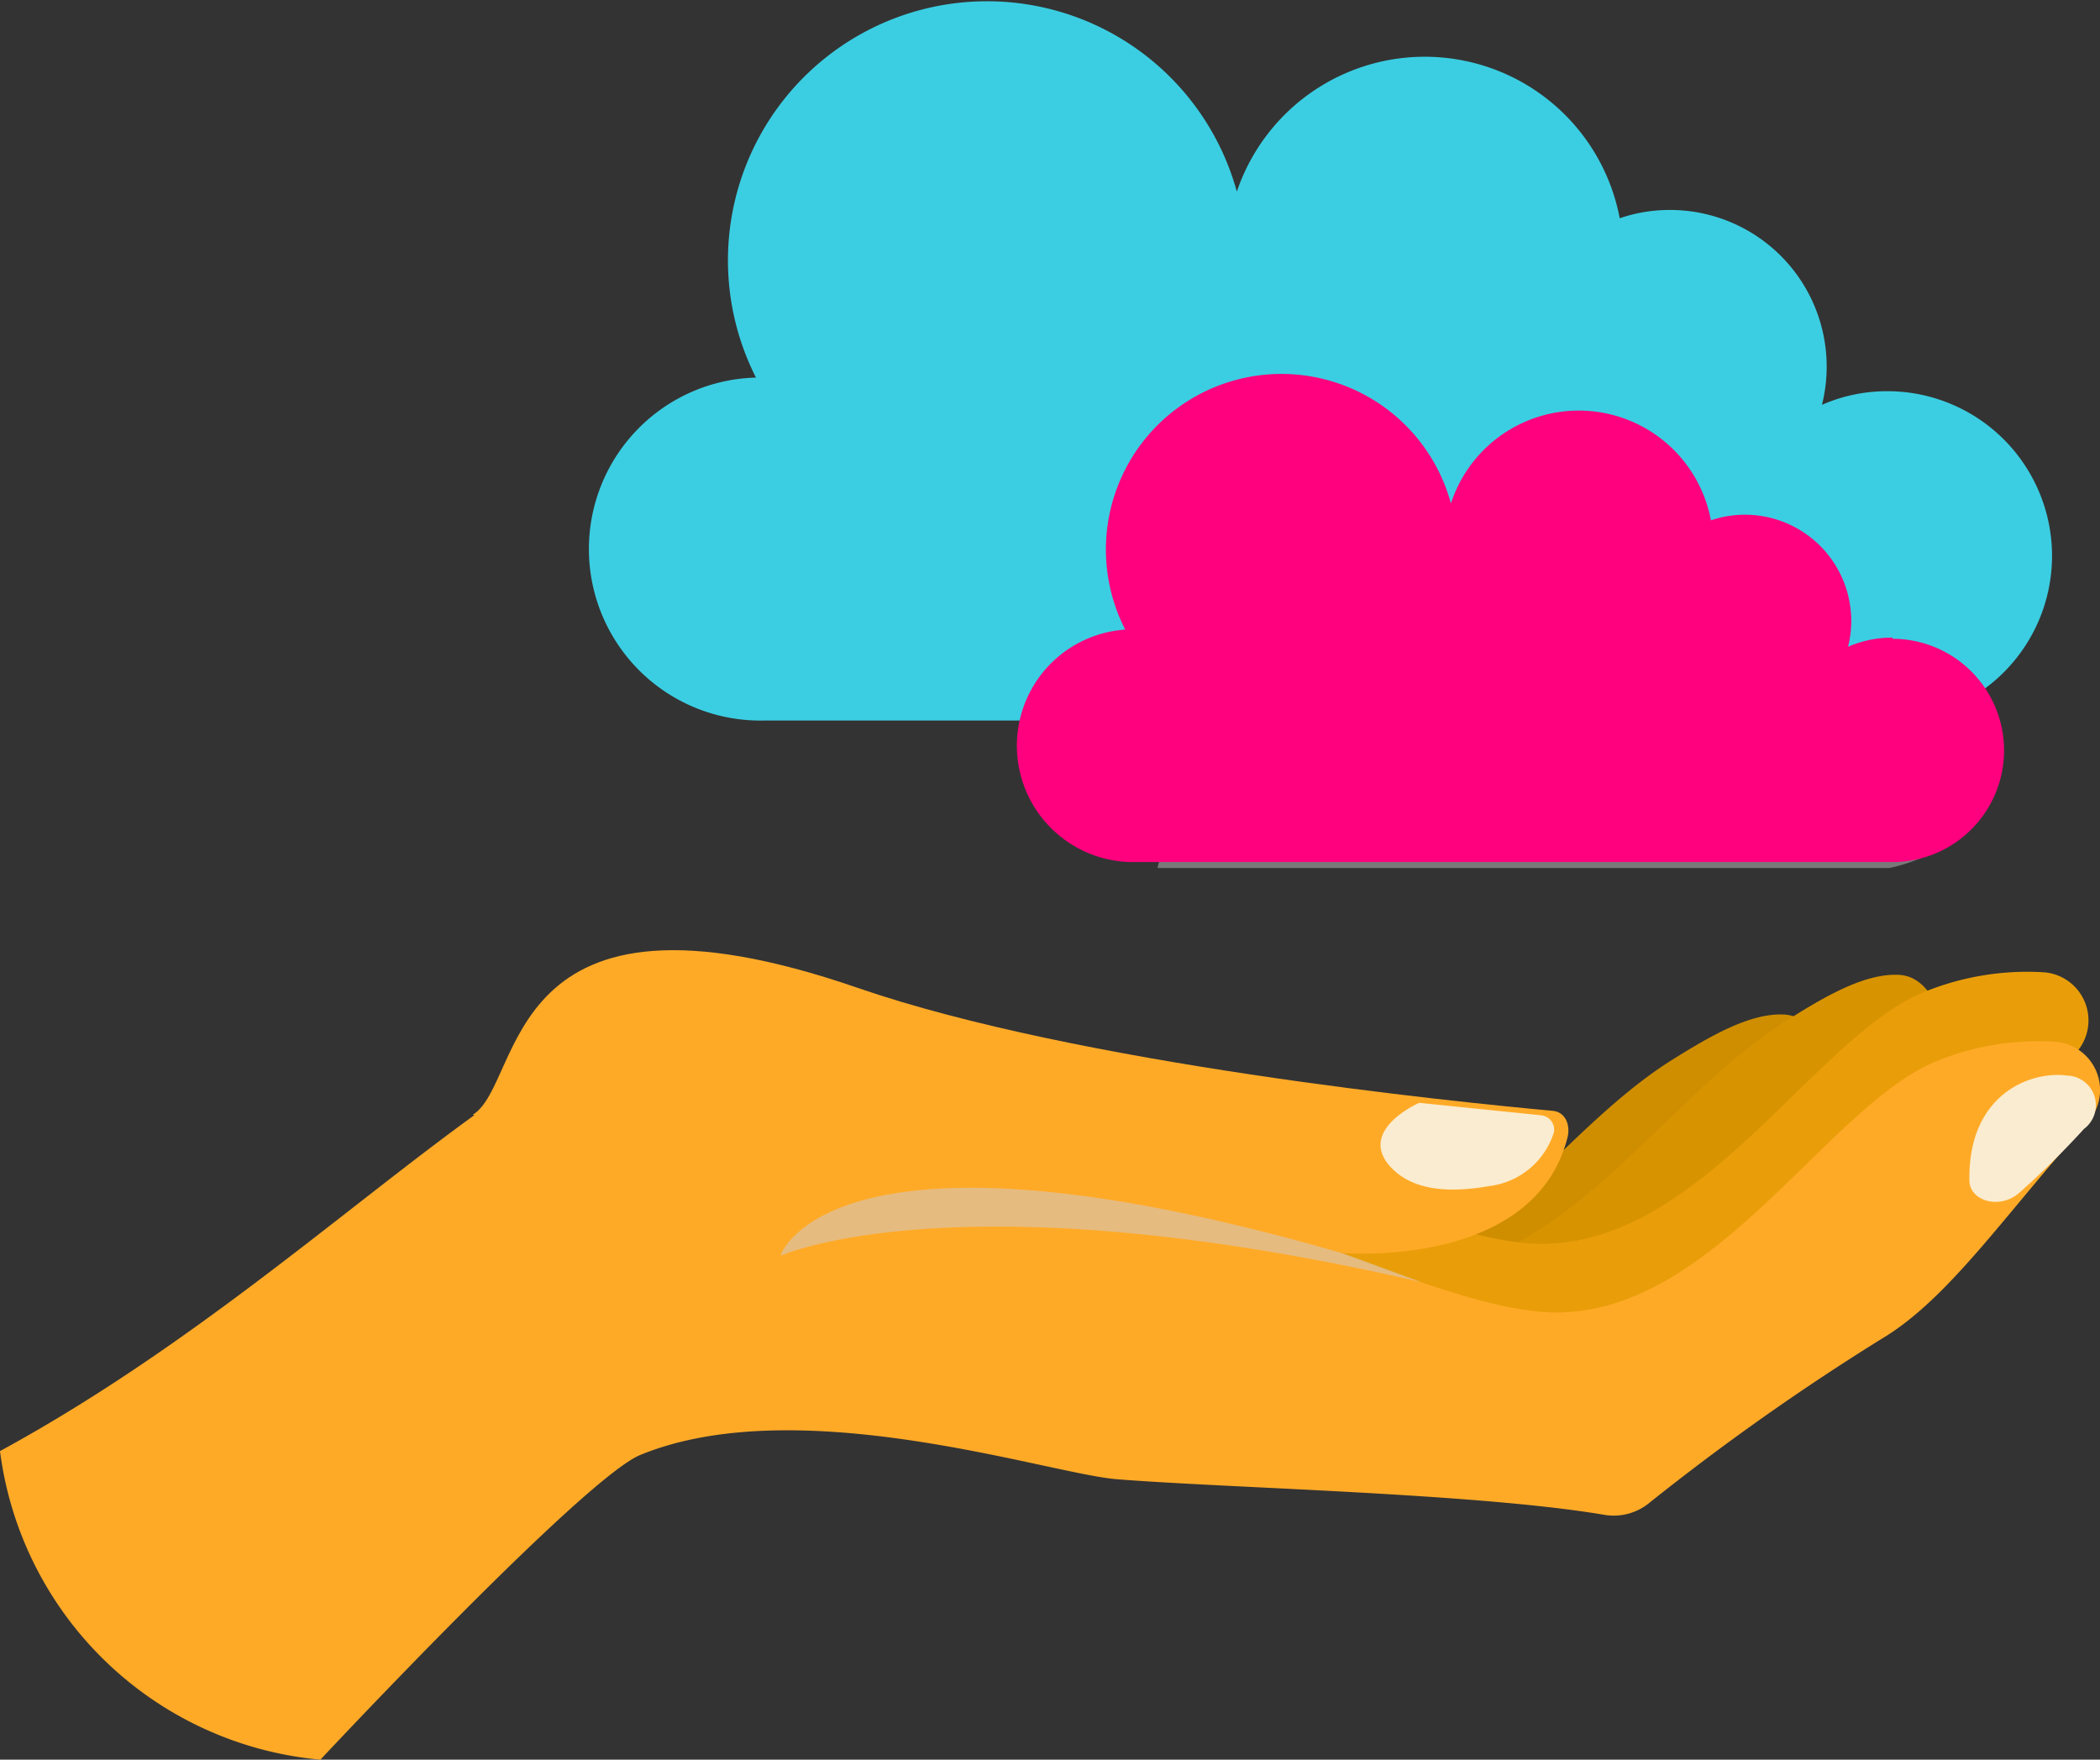 <svg xmlns="http://www.w3.org/2000/svg" viewBox="0 0 70.92 59.42"><rect x="0" y="0" width="70.92" height="59.42" fill="#333333" stroke="none"/><defs><style>.cls-1{isolation:isolate;}.cls-2{fill:#cf8e00;}.cls-3{fill:#d89300;}.cls-4{fill:#e99e09;}.cls-5{fill:#ffaa27;}.cls-6{fill:#d9c5ae;opacity:0.65;}.cls-6,.cls-9{mix-blend-mode:multiply;}.cls-7{fill:#faecd0;}.cls-8{fill:#3bcee2;}.cls-9{fill:#c1c1c1;opacity:0.5;}.cls-10{fill:#ff007e;}</style></defs><title>Asset 13</title><g class="cls-1"><g id="Layer_2" data-name="Layer 2"><g id="Layer_1-2" data-name="Layer 1"><path class="cls-2" d="M60.27,34.26c-1.15-.07-2.51.72-3.85,1.56-4.23,2.68-7.48,8.55-12.91,8.5-2.47,0-6.44-1.76-10.47-3.26l-.43,4.24A52.51,52.51,0,0,1,38.45,47a75.64,75.64,0,0,0,10.11,2.8c2.72-1.71,6.63-5.38,12.73-12.16C62.2,36.62,61.62,34.34,60.27,34.26Z"/><path class="cls-3" d="M42.31,45.65a75.64,75.64,0,0,0,10.11,2.8c2.72-1.71,6.64-5.38,12.73-12.16.91-1,.33-3.29-1-3.37-1.15-.07-2.5.71-3.84,1.56C56.05,37.16,52.8,43,47.37,43s-18-8.33-22.9-4.37l0-.06L24.08,42C30.26,42.68,36.42,43.54,42.31,45.65Z"/><path class="cls-4" d="M47,44.66a73.72,73.72,0,0,0,10.11,2.79c2.72-1.7,6.86-5.12,13-11.9A1.63,1.63,0,0,0,69,32.83a9.24,9.24,0,0,0-4,.66C61.28,35,57.51,42,52.07,42S34,33.64,29.18,37.6l-.05-.05L28.78,41C35,41.68,41.13,42.54,47,44.66Z"/><path class="cls-5" d="M0,49A12,12,0,0,0,10.82,59.42S19.63,50,21.6,49.14c5.36-2.22,13.82.63,16.12.81,3.74.3,12.12.47,16.45,1.2a1.89,1.89,0,0,0,1.49-.37,81,81,0,0,1,7.9-5.58c2.26-1.35,4.17-4.22,6.94-7.3a1.63,1.63,0,0,0-1.09-2.72,9.08,9.08,0,0,0-4,.65c-3.71,1.51-7.48,8.54-12.91,8.49S34.44,36,29.59,40c0,0-5.8-7.21-10.86-4.16S7.75,44.78,0,49Z"/><path class="cls-6" d="M37.76,39.64,31,35.54c-12.13-4.18-11,1.14-12.77,2.22l8.17,4.63s6-2.7,21.59.9C48,43.29,38.19,39.68,37.76,39.64Z"/><path class="cls-5" d="M52.94,38.4c.1-.42-.08-.86-.51-.89-3.36-.31-16-1.58-23.46-4.15-12.13-4.19-11.25,3.2-13,4.28l10.39,4.75S28,37.31,45.3,42.31C45.3,42.31,51.81,42.88,52.94,38.4Z"/><path class="cls-7" d="M47.93,37.24s-2.07.9-1,2.13c.57.64,1.56,1,3.37.68a2.62,2.62,0,0,0,2.18-1.82.49.49,0,0,0-.44-.57Z"/><path class="cls-7" d="M69.81,36.32c-1.22-.17-3.35.62-3.3,3.54,0,.68,1,1,1.67.43a28.9,28.9,0,0,0,2.2-2.17A1,1,0,0,0,69.81,36.32Z"/><path class="cls-8" d="M63.74,13.21a5.47,5.47,0,0,0-2.21.46,5.29,5.29,0,0,0-5.15-6.58,5.19,5.19,0,0,0-1.68.28,6.7,6.7,0,0,0-12.93-.9,8.75,8.75,0,1,0-16.24,6.28,5.79,5.79,0,0,0,.3,11.58H63.74a5.56,5.56,0,1,0,0-11.12Z"/><path class="cls-9" d="M67.14,27.18a7.79,7.79,0,0,0,.09-1.2,3.6,3.6,0,0,0-3.6-3.6,3.53,3.53,0,0,0-1.13.19A4.54,4.54,0,0,0,53.73,22a5.94,5.94,0,0,0-11.67,1.55,5.87,5.87,0,0,0,.66,2.71,3.93,3.93,0,0,0-3.63,3.05H63.81A5.59,5.59,0,0,0,67.14,27.18Z"/><path class="cls-10" d="M63.91,21.53a3.76,3.76,0,0,0-1.5.31,3.43,3.43,0,0,0,.11-.86,3.59,3.59,0,0,0-4.74-3.41A4.54,4.54,0,0,0,49,17a5.93,5.93,0,1,0-11,4.26,3.93,3.93,0,0,0,.2,7.85H63.91a3.77,3.77,0,1,0,0-7.54Z"/></g></g></g></svg>